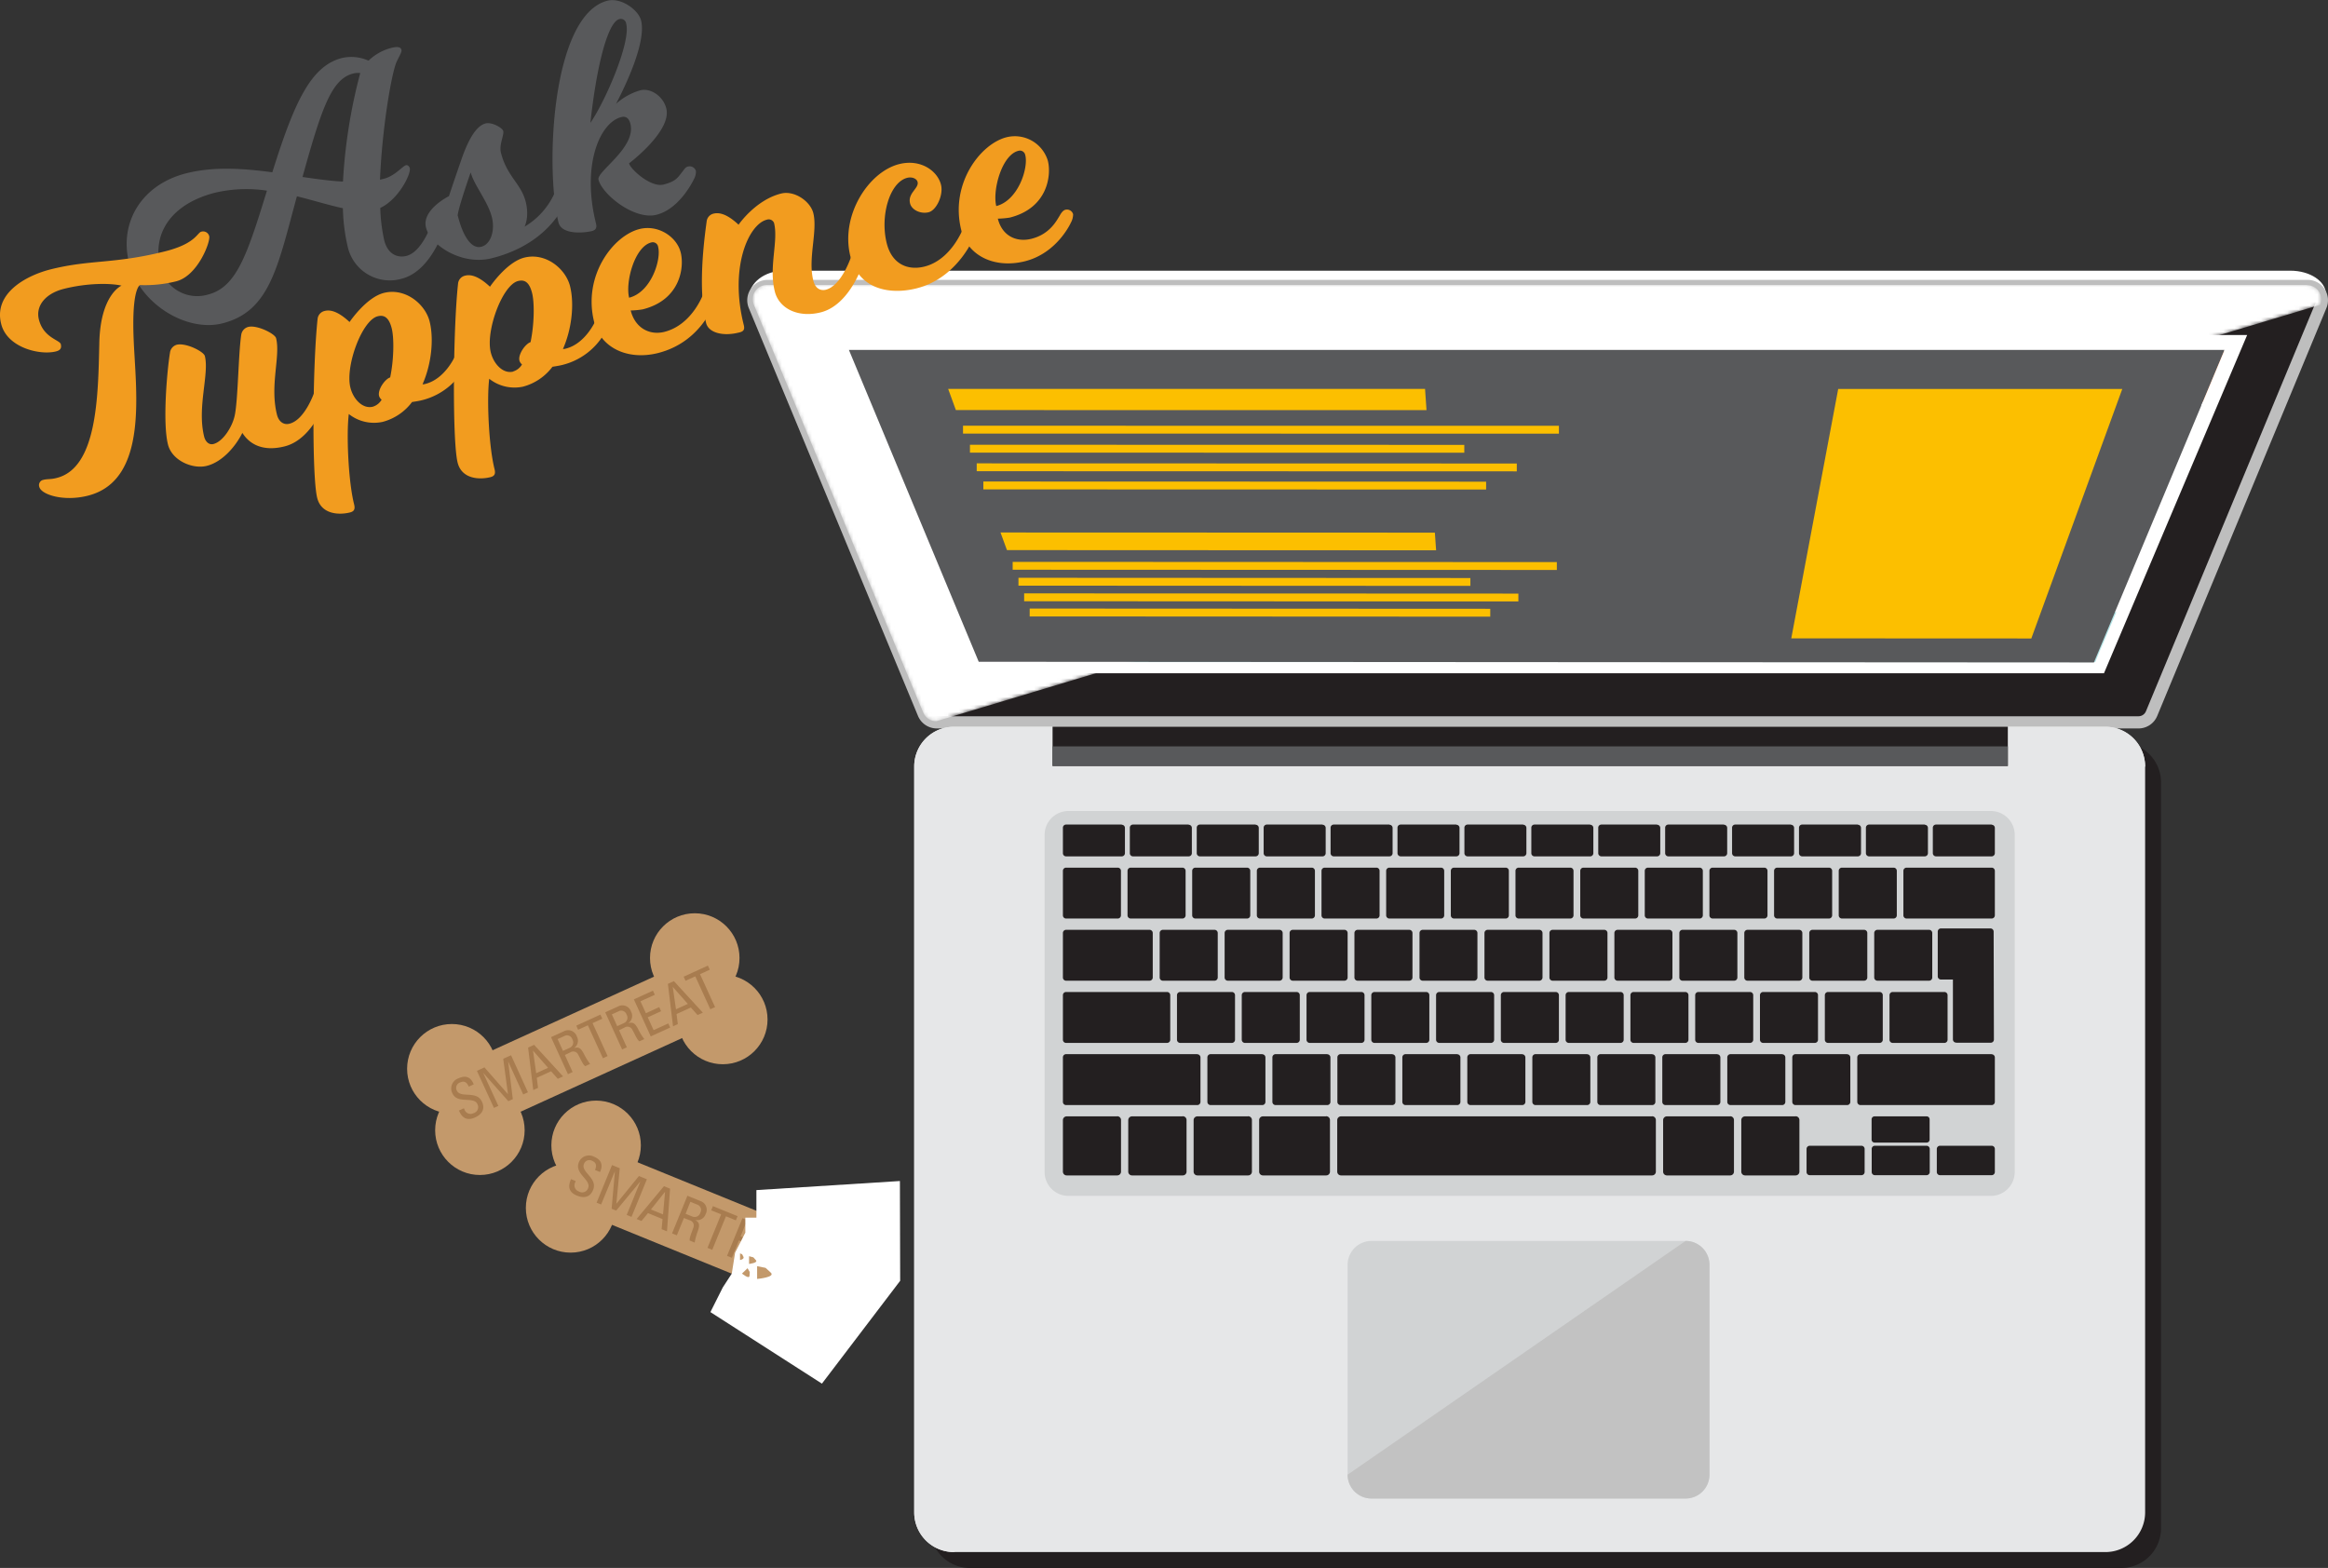 <svg xmlns="http://www.w3.org/2000/svg" viewBox="0 0 618.56 416.65"><rect x="0" y="0" width="618.56" height="416.65" fill="#333333" stroke="none"/><defs><clipPath id="clip-path-8" transform="translate(-142.28 -113)"><path class="cls-2" d="M-74.29-27.57h1353.52v671.05H-74.29z"/></clipPath><clipPath id="clip-path-2"><path class="cls-2" d="M755.26 188.71H346.07a3.79 3.79 0 00-3.5 5.24l45 108.38a3.77 3.77 0 003.49 2.33L758.75 194a3.79 3.79 0 00-3.49-5.24"/></clipPath><clipPath id="clip-path-12" transform="translate(-142.28 -113)"><path class="cls-2" d="M755.26 188.71H346.07a3.79 3.79 0 00-3.5 5.24l45 108.38a3.77 3.77 0 003.49 2.33L758.75 194a3.79 3.79 0 00-3.49-5.24"/></clipPath><clipPath id="clip-path-3" transform="translate(-142.28 -113)"><path class="cls-2" d="M0 0h1118.44v629.12H0z"/></clipPath><clipPath id="clip-path-6" transform="translate(-142.28 -113)"><path class="cls-2" d="M-74.29-34.1h1409.42v677.57H-74.29z"/></clipPath><clipPath id="clip-path"><path class="cls-2" d="M342.28 188.71h416.76v115.95H342.28z"/></clipPath><clipPath id="clip-path-10" transform="translate(-142.28 -113)"><path class="cls-2" d="M389.41 310.34h327.07v219.31H389.41z"/></clipPath><clipPath id="clip-path-11" transform="translate(-142.28 -113)"><path class="cls-2" d="M342.28 188.71h416.76v115.95H342.28z"/></clipPath><linearGradient id="linear-gradient" x1="-463.98" y1="-6073.12" x2="-463.05" y2="-6073.12" gradientTransform="matrix(447.16 0 0 -447.16 207813.67 -2715381.01)" gradientUnits="userSpaceOnUse"><stop offset="0" stop-color="#fff"/><stop offset=".22" stop-color="#fff"/><stop offset="1" stop-color="#231f20"/></linearGradient><linearGradient id="linear-gradient-2" x1="-463.98" y1="-6073.12" x2="-463.05" y2="-6073.12" gradientTransform="matrix(447.16 0 0 -447.16 207671.39 -2715494.02)" gradientUnits="userSpaceOnUse"><stop offset="0" stop-color="#fff"/><stop offset=".22" stop-color="#fff"/><stop offset="1" stop-color="#fff"/></linearGradient><filter id="luminosity-noclip-2" x="341.54" y="188.71" width="418.25" height="115.95" filterUnits="userSpaceOnUse" color-interpolation-filters="sRGB"><feFlood flood-color="#fff" result="bg"/><feBlend in="SourceGraphic" in2="bg"/></filter><filter id="luminosity-noclip" x="341.54" y="-2433.9" width="418.25" height="32766" filterUnits="userSpaceOnUse" color-interpolation-filters="sRGB"><feFlood flood-color="#fff" result="bg"/><feBlend in="SourceGraphic" in2="bg"/></filter><style>.cls-2,.cls-40{fill:none}.cls-7{clip-path:url(#clip-path-3)}.cls-14{fill:#fff}.cls-15{fill:#231f20}.cls-17{opacity:.2}.cls-19{fill:#e6e7e8}.cls-20{fill:#d1d3d4}.cls-22{fill:#58595b}.cls-23{fill:#b2e4e6}.cls-24{fill:#17636f}.cls-26{fill:#9c3e1e}.cls-27{fill:#fcc198}.cls-29{fill:#ee7633}.cls-31{fill:#005461}.cls-34{fill:#d4f0f1}.cls-39{fill:#fcbf00}.cls-40{stroke:#fcbf00;stroke-miterlimit:10;stroke-width:2.09px}.cls-41{fill:#c3996b}.cls-42{fill:#a87c4f}.cls-43{fill:#f29c1f}</style><mask id="mask-2" x="199.26" y="75.71" width="418.25" height="115.95" maskUnits="userSpaceOnUse"><g filter="url(#luminosity-noclip-2)"><g clip-path="url(#clip-path)" transform="translate(-142.28 -113)"><g mask="url(#mask)" clip-path="url(#clip-path-2)"><path style="mix-blend-mode:multiply" fill="url(#linear-gradient)" d="M341.54 188.71h418.25v115.95H341.54z"/></g></g></g></mask></defs><g id="Layer_2" data-name="Layer 2"><g id="Footer"><g class="cls-7"><g class="cls-7"><g class="cls-7"><path class="cls-14" d="M750.84 184.93H350.6c-5.22 0-9.22 3.32-9.22 6.78l418.91-.52c0-3.46-4.23-6.26-9.45-6.26" transform="translate(-142.28 -113)"/><path class="cls-15" d="M535.26 189h-189a3.78 3.78 0 00-3.5 5.23l45 108.38a3.77 3.77 0 003.49 2.33h319.22a3.8 3.8 0 003.5-2.33l44.95-108.38a3.78 3.78 0 00-3.49-5.23z" transform="translate(-142.28 -113)"/><path d="M710.47 306.57H391.19a5.41 5.41 0 01-5-3.34l-44.95-108.37a5.42 5.42 0 015-7.49h409.18a5.41 5.41 0 015 7.49l-44.95 108.37a5.39 5.39 0 01-5 3.34M346.24 190.62a2.15 2.15 0 00-2 3L389.2 302a2.17 2.17 0 002 1.33h319.27a2.15 2.15 0 002-1.33l45-108.38a2.16 2.16 0 00-2-3z" transform="translate(-142.28 -113)" fill="#bebebe"/><path class="cls-14" d="M220.03 89.02l38.04 89.89h300.96l38.05-89.89H220.03z"/><g clip-path="url(#clip-path-10)"><path class="cls-15" d="M705.91 310.34H400a10.57 10.57 0 00-10.57 10.57v198.18A10.57 10.57 0 00400 529.66h305.91a10.57 10.57 0 0010.57-10.57V320.91a10.57 10.57 0 00-10.57-10.57" transform="translate(-142.28 -113)"/></g><path class="cls-19" d="M701.69 306.12H395.75a10.56 10.56 0 00-10.56 10.56v198.19a10.56 10.56 0 0010.56 10.56h305.94a10.56 10.56 0 0010.56-10.56V316.68a10.56 10.56 0 00-10.56-10.56" transform="translate(-142.28 -113)"/><path class="cls-19" d="M701.69 306.12H395.75a10.56 10.56 0 00-10.56 10.56v198.19a10.56 10.56 0 0010.56 10.56l316.5-208.75a10.56 10.56 0 00-10.56-10.56" transform="translate(-142.28 -113)"/><path class="cls-20" d="M671.26 328.51H426.17a6.33 6.33 0 00-6.33 6.34v89.59a6.33 6.33 0 006.33 6.34h245.09a6.34 6.34 0 006.34-6.34v-89.59a6.34 6.34 0 00-6.34-6.34" transform="translate(-142.28 -113)"/><path class="cls-15" d="M440.33 332.11h-14.79a.83.83 0 00-.84.84v6.76a.84.84 0 00.84.85h14.79a.85.85 0 00.85-.85V333a.84.84 0 00-.85-.84M653.69 332.11h-14.78a.84.84 0 00-.85.84v6.76a.85.85 0 00.85.85h14.78a.85.85 0 00.85-.85V333a.84.84 0 00-.85-.84M635.91 332.11h-14.79a.84.84 0 00-.84.84v6.76a.85.85 0 00.84.85h14.79a.85.85 0 00.85-.85V333a.84.84 0 00-.85-.84M618.13 332.11h-14.79a.84.84 0 00-.84.84v6.76a.85.85 0 00.84.85h14.79a.85.85 0 00.85-.85V333a.84.84 0 00-.85-.84M600.35 332.11h-14.79a.84.84 0 00-.84.84v6.76a.85.85 0 00.84.85h14.79a.85.85 0 00.85-.85V333a.84.84 0 00-.85-.84M582.57 332.11h-14.79a.84.84 0 00-.84.84v6.76a.85.85 0 00.84.85h14.79a.85.85 0 00.85-.85V333a.84.84 0 00-.85-.84M564.79 332.11H550a.83.83 0 00-.84.84v6.76a.84.84 0 00.84.85h14.79a.85.85 0 00.85-.85V333a.84.84 0 00-.85-.84M547 332.11h-14.78a.84.84 0 00-.84.84v6.76a.85.85 0 00.84.85H547a.85.85 0 00.85-.85V333a.84.84 0 00-.85-.84M529.23 332.11h-14.79a.84.84 0 00-.84.84v6.76a.85.85 0 00.84.85h14.79a.85.85 0 00.85-.85V333a.84.84 0 00-.85-.84M511.45 332.11h-14.79a.84.84 0 00-.84.84v6.76a.85.85 0 00.84.85h14.79a.85.85 0 00.85-.85V333a.84.84 0 00-.85-.84M493.67 332.11h-14.79a.83.83 0 00-.84.84v6.76a.84.84 0 00.84.85h14.79a.85.85 0 00.85-.85V333a.84.84 0 00-.85-.84M475.89 332.11H461.1a.84.84 0 00-.84.84v6.76a.85.85 0 00.84.85h14.79a.85.85 0 00.85-.85V333a.84.84 0 00-.85-.84M458.11 332.11h-14.79a.83.83 0 00-.84.84v6.76a.84.84 0 00.84.85h14.79a.85.85 0 00.85-.85V333a.84.84 0 00-.85-.84M671.47 332.11h-14.79a.84.84 0 00-.84.84v6.76a.85.85 0 00.84.85h14.79a.85.85 0 00.85-.85V333a.84.84 0 00-.85-.84M637.59 360.08h-13.74a.85.85 0 00-.84.85v11.83a.85.85 0 00.84.84h13.74a.85.85 0 00.84-.84v-11.83a.85.85 0 00-.84-.85M620.33 360.08h-13.74a.85.85 0 00-.84.85v11.83a.85.85 0 00.84.84h13.74a.85.85 0 00.84-.84v-11.83a.85.85 0 00-.84-.85M603.07 360.08h-13.74a.85.85 0 00-.84.85v11.83a.85.85 0 00.84.84h13.74a.85.85 0 00.84-.84v-11.83a.85.85 0 00-.84-.85M585.81 360.08h-13.73a.85.85 0 00-.85.85v11.83a.85.85 0 00.85.84h13.73a.85.85 0 00.84-.84v-11.83a.85.85 0 00-.84-.85M568.55 360.08h-13.74a.85.85 0 00-.84.85v11.83a.85.85 0 00.84.84h13.74a.85.85 0 00.84-.84v-11.83a.85.85 0 00-.84-.85M551.29 360.08h-13.74a.85.85 0 00-.84.85v11.83a.85.85 0 00.84.84h13.74a.85.85 0 00.84-.84v-11.83a.85.85 0 00-.84-.85M534 360.08h-13.71a.85.85 0 00-.84.85v11.83a.85.85 0 00.84.84H534a.85.85 0 00.84-.84v-11.83a.85.85 0 00-.84-.85M516.77 360.08H503a.85.85 0 00-.84.85v11.83a.85.85 0 00.84.84h13.74a.85.85 0 00.84-.84v-11.83a.85.85 0 00-.84-.85M499.51 360.08h-13.74a.85.85 0 00-.84.85v11.83a.85.85 0 00.84.84h13.74a.85.85 0 00.84-.84v-11.83a.85.85 0 00-.84-.85M482.25 360.08h-13.74a.85.85 0 00-.84.85v11.83a.85.85 0 00.84.84h13.74a.85.85 0 00.84-.84v-11.83a.85.85 0 00-.84-.85M465 360.08h-13.75a.85.85 0 00-.84.85v11.83a.85.85 0 00.84.84H465a.85.85 0 00.84-.84v-11.83a.85.85 0 00-.84-.85M654.85 360.08h-13.74a.85.85 0 00-.84.85v11.83a.85.85 0 00.84.84h13.74a.85.85 0 00.84-.84v-11.83a.85.85 0 00-.84-.85M447.73 360.08h-22.19a.84.84 0 00-.84.85v11.83a.84.84 0 00.84.84h22.19a.85.85 0 00.84-.84v-11.83a.85.85 0 00-.84-.85M469.59 376.6h-13.74a.85.85 0 00-.84.85v11.83a.85.85 0 00.84.85h13.74a.85.85 0 00.84-.85v-11.83a.85.85 0 00-.84-.85M641.7 376.6H628a.85.85 0 00-.85.85v11.83a.85.85 0 00.85.85h13.7a.84.84 0 00.84-.85v-11.83a.84.84 0 00-.84-.85M624.49 376.6h-13.73a.85.85 0 00-.85.85v11.83a.85.85 0 00.85.85h13.73a.84.84 0 00.84-.85v-11.83a.84.84 0 00-.84-.85M607.28 376.6h-13.74a.85.85 0 00-.84.85v11.83a.85.85 0 00.84.85h13.74a.85.85 0 00.84-.85v-11.83a.85.85 0 00-.84-.85M590.07 376.6h-13.74a.85.85 0 00-.84.85v11.83a.85.85 0 00.84.85h13.74a.85.85 0 00.84-.85v-11.83a.85.85 0 00-.84-.85M572.85 376.6h-13.73a.85.85 0 00-.85.85v11.83a.85.85 0 00.85.85h13.73a.85.85 0 00.85-.85v-11.83a.85.85 0 00-.85-.85M555.64 376.6h-13.73a.85.85 0 00-.85.85v11.83a.85.85 0 00.85.85h13.73a.85.85 0 00.85-.85v-11.83a.85.85 0 00-.85-.85M538.43 376.6H524.7a.85.85 0 00-.85.85v11.83a.85.85 0 00.85.85h13.73a.85.85 0 00.85-.85v-11.83a.85.85 0 00-.85-.85M521.22 376.6h-13.73a.85.85 0 00-.85.85v11.83a.85.85 0 00.85.85h13.73a.84.84 0 00.84-.85v-11.83a.84.84 0 00-.84-.85M504 376.6h-13.73a.85.85 0 00-.84.85v11.83a.85.85 0 00.84.85H504a.84.84 0 00.84-.85v-11.83a.84.84 0 00-.84-.85M486.8 376.6h-13.74a.85.85 0 00-.84.85v11.83a.85.85 0 00.84.85h13.74a.85.85 0 00.84-.85v-11.83a.85.85 0 00-.84-.85M658.91 376.6h-13.73a.85.85 0 00-.85.85v11.83a.85.85 0 00.85.85h13.73a.85.85 0 00.85-.85v-11.83a.85.85 0 00-.85-.85M452.37 376.6h-26.83a.84.84 0 00-.84.85v11.83a.84.84 0 00.84.85h26.83a.85.85 0 00.85-.85v-11.83a.85.85 0 00-.85-.85M477.67 393.12h-13.73a.85.85 0 00-.85.85v11.83a.85.85 0 00.85.85h13.73a.84.84 0 00.84-.85V394a.84.84 0 00-.84-.85M633.08 393.12h-13.74a.85.85 0 00-.84.85v11.83a.85.85 0 00.84.85h13.74a.85.85 0 00.84-.85V394a.85.85 0 00-.84-.85M615.81 393.12h-13.73a.85.85 0 00-.85.85v11.83a.85.85 0 00.85.85h13.73a.84.84 0 00.84-.85V394a.84.84 0 00-.84-.85M598.54 393.12h-13.73a.85.85 0 00-.85.85v11.83a.85.85 0 00.85.85h13.73a.85.85 0 00.85-.85V394a.85.85 0 00-.85-.85M581.27 393.12h-13.73a.85.85 0 00-.84.85v11.83a.85.85 0 00.84.85h13.73a.85.85 0 00.85-.85V394a.85.85 0 00-.85-.85M564 393.12h-13.73a.85.85 0 00-.84.85v11.83a.85.85 0 00.84.85H564a.85.85 0 00.84-.85V394a.85.85 0 00-.84-.85M546.74 393.12H533a.85.85 0 00-.85.85v11.83a.85.85 0 00.85.85h13.73a.85.85 0 00.85-.85V394a.85.85 0 00-.85-.85M529.47 393.12h-13.73a.85.85 0 00-.85.85v11.83a.85.85 0 00.85.85h13.73a.85.85 0 00.85-.85V394a.85.85 0 00-.85-.85M512.21 393.12h-13.74a.85.85 0 00-.84.85v11.83a.85.85 0 00.84.85h13.74a.85.85 0 00.84-.85V394a.85.85 0 00-.84-.85M494.94 393.12H481.2a.85.85 0 00-.84.85v11.83a.85.85 0 00.84.85h13.74a.85.85 0 00.84-.85V394a.85.85 0 00-.84-.85M460.4 393.12h-34.86a.84.84 0 00-.84.85v11.83a.84.84 0 00.84.85h34.86a.85.85 0 00.85-.85V394a.85.85 0 00-.85-.85M671.47 393.12h-34.86a.85.85 0 00-.84.85v11.83a.85.85 0 00.84.85h34.86a.85.85 0 00.85-.85V394a.85.85 0 00-.85-.85M439.27 343.56h-13.73a.84.84 0 00-.84.84v11.84a.84.84 0 00.84.84h13.73a.85.85 0 00.85-.84V344.4a.85.85 0 00-.85-.84M671.47 343.56h-22.6a.85.85 0 00-.85.84v11.84a.85.85 0 00.85.84h22.6a.85.85 0 00.85-.84V344.4a.85.85 0 00-.85-.84M628.24 343.56h-13.73a.85.85 0 00-.85.84v11.84a.85.85 0 00.85.84h13.73a.85.85 0 00.85-.84V344.4a.85.85 0 00-.85-.84M611.06 343.56h-13.73a.85.85 0 00-.85.84v11.84a.85.85 0 00.85.84h13.73a.85.85 0 00.85-.84V344.4a.85.85 0 00-.85-.84M593.89 343.56h-13.74a.85.85 0 00-.85.84v11.84a.85.85 0 00.85.84h13.74a.85.85 0 00.84-.84V344.4a.85.85 0 00-.84-.84M576.71 343.56H563a.85.85 0 00-.84.84v11.84a.85.85 0 00.84.84h13.74a.85.85 0 00.84-.84V344.4a.85.85 0 00-.84-.84M559.53 343.56h-13.74a.85.85 0 00-.84.84v11.84a.85.85 0 00.84.84h13.74a.85.85 0 00.84-.84V344.4a.85.85 0 00-.84-.84M542.35 343.56h-13.74a.85.85 0 00-.84.84v11.84a.85.85 0 00.84.84h13.74a.84.84 0 00.84-.84V344.4a.84.84 0 00-.84-.84M525.17 343.56h-13.73a.85.85 0 00-.85.84v11.84a.85.85 0 00.85.84h13.73a.85.85 0 00.84-.84V344.4a.85.85 0 00-.84-.84M508 343.56h-13.74a.85.85 0 00-.85.84v11.84a.85.85 0 00.85.84H508a.84.84 0 00.84-.84V344.4a.84.84 0 00-.84-.84M490.81 343.56h-13.73a.85.85 0 00-.85.84v11.84a.85.85 0 00.85.84h13.73a.85.85 0 00.85-.84V344.4a.85.85 0 00-.85-.84M473.63 343.56H459.9a.85.85 0 00-.85.84v11.84a.85.85 0 00.85.84h13.73a.85.85 0 00.85-.84V344.4a.85.85 0 00-.85-.84M456.45 343.56h-13.73a.85.85 0 00-.85.84v11.84a.85.85 0 00.85.84h13.73a.85.85 0 00.85-.84V344.4a.85.85 0 00-.85-.84M645.42 343.56h-13.73a.85.85 0 00-.85.84v11.84a.85.85 0 00.85.84h13.73a.85.85 0 00.85-.84V344.4a.85.85 0 00-.85-.84M581.25 409.65h-82.66a1 1 0 00-1 1v13.69a1 1 0 001 1h82.66a1 1 0 001-1v-13.72a1 1 0 00-1-1M439.14 409.65h-13.39a1 1 0 00-1.05 1v13.69a1 1 0 001.05 1h13.39a1 1 0 001-1v-13.72a1 1 0 00-1-1M456.5 409.65h-13.39a1 1 0 00-1.05 1v13.69a1 1 0 001.05 1h13.39a1 1 0 001.05-1v-13.72a1 1 0 00-1.05-1M473.87 409.65h-13.39a1 1 0 00-1.05 1v13.69a1 1 0 001.05 1h13.39a1 1 0 001.05-1v-13.72a1 1 0 00-1.05-1M619.37 409.65H606a1 1 0 00-1.05 1v13.69a1 1 0 001.05 1h13.39a1 1 0 001-1v-13.72a1 1 0 00-1-1M494.61 409.65h-16.77a1 1 0 00-1 1v13.69a1 1 0 001 1h16.77a1 1 0 001.05-1v-13.72a1 1 0 00-1.05-1M602 409.65h-16.77a1 1 0 00-1.05 1v13.69a1 1 0 001.05 1H602a1 1 0 001-1v-13.72a1 1 0 00-1-1M636.87 417.46h-13.73a.85.85 0 00-.85.85v6.13a.85.85 0 00.85.84h13.73a.85.85 0 00.85-.84v-6.13a.85.85 0 00-.85-.85M671.47 417.46h-13.73a.85.85 0 00-.84.85v6.13a.85.85 0 00.84.84h13.73a.85.85 0 00.85-.84v-6.13a.85.85 0 00-.85-.85M654.17 417.46h-13.73a.84.84 0 00-.84.85v6.13a.84.84 0 00.84.84h13.73a.85.85 0 00.85-.84v-6.13a.85.85 0 00-.85-.85M654.15 409.65h-13.73a.8.8 0 00-.85.75v5.47a.81.81 0 00.85.75h13.73a.8.8 0 00.84-.75v-5.47a.79.79 0 00-.84-.75" transform="translate(-142.28 -113)"/><path class="cls-15" d="M279.67 193.11h253.82v10.42H279.67z"/><path class="cls-20" d="M590.15 442.75h-83.46a6.34 6.34 0 00-6.34 6.34v55.77a6.34 6.34 0 006.34 6.34h83.46a6.34 6.34 0 006.34-6.34v-55.77a6.34 6.34 0 00-6.34-6.34" transform="translate(-142.28 -113)"/><path d="M590.15 442.75l-89.8 62.11a6.34 6.34 0 006.34 6.34h83.46a6.34 6.34 0 006.34-6.34v-55.77a6.34 6.34 0 00-6.34-6.34" transform="translate(-142.28 -113)" fill="#c2c2c2"/><path class="cls-22" d="M279.67 198.33h253.82v5.21H279.67z"/><path class="cls-15" d="M662.1 390.08h9.12a.84.84 0 00.85-.85l-.07-28.67a.85.85 0 00-.85-.85h-13.16a.85.85 0 00-.84.86v11.88a.84.84 0 00.85.84h3.18v15.91a.85.85 0 00.85.85" transform="translate(-142.28 -113)"/><path class="cls-14" d="M698.93 289h-296.2c-.54-1.27-1.06-2.52-1.58-3.74l-1.53-3.61-1.47-3.48-1.43-3.38-1.39-3.27-1.33-3.15-1.31-3.1c-.44-1-.86-2-1.29-3s-.84-2-1.26-3-.83-2-1.24-2.93l-1.23-2.9-1.21-2.88c-.41-1-.81-1.91-1.21-2.86s-.81-1.91-1.22-2.87-.81-1.91-1.21-2.87l-1.23-2.9c-.41-1-.82-2-1.24-2.93l-1.26-3c-.43-1-.85-2-1.29-3l-1.31-3.1-1.34-3.18-1.39-3.27-1.42-3.38c-.49-1.14-1-2.3-1.48-3.48l-1.53-3.61-1.58-3.75h366.18l-1.59 3.75-1.53 3.61-1.47 3.48-1.43 3.38q-.7 1.65-1.38 3.27c-.46 1.07-.9 2.13-1.35 3.18l-1.31 3.1q-.64 1.53-1.29 3l-1.26 3c-.41 1-.82 2-1.24 2.93l-1.22 2.9c-.41 1-.81 1.92-1.22 2.87s-.81 1.92-1.21 2.87-.81 1.91-1.21 2.86l-1.22 2.87-1.23 2.9c-.41 1-.82 1.95-1.24 2.93s-.84 2-1.26 3l-1.28 3c-.44 1-.87 2.06-1.31 3.1s-.9 2.11-1.35 3.18-.92 2.17-1.38 3.27-1 2.23-1.43 3.38-1 2.3-1.48 3.48l-1.52 3.61-1.59 3.72" transform="translate(-142.28 -113)"/><path class="cls-23" d="M490.4 272.15h-94.81l-1.52-3.58c-.49-1.16-1-2.28-1.43-3.37l-1.35-3.2c-.44-1-.87-2.06-1.3-3.05l-1.24-2.95-1.21-2.85-1.18-2.8-1.18-2.77-1.18-2.78-1.18-2.8-1.21-2.86c-.41-1-.82-1.94-1.25-2.94l-1.29-3.06c-.44-1-.89-2.11-1.36-3.2s-.93-2.22-1.42-3.37l-1.51-3.57H482.3c.21 1.31.42 2.58.62 3.81s.4 2.42.59 3.58.38 2.28.56 3.38.36 2.18.53 3.24.35 2.08.52 3.1.33 2 .5 3 .32 2 .48 3 .33 2 .49 2.95.33 2 .49 3 .33 2 .5 3 .34 2.06.51 3.11.35 2.13.53 3.23.37 2.23.56 3.39.39 2.35.59 3.58.41 2.5.63 3.81" transform="translate(-142.28 -113)"/><path class="cls-24" d="M429.18 225.59l-3.95.71-3.65.67-3.41.62-3.24.59-3.11.57-3 .57-3 .56-3.09.57-3.18.59-3.34.62-3.55.67-3.82.72 4.05.66 3.76.62 3.53.58 3.35.55 3.22.54 3.13.52 3.11.51 3.12.53 3.18.53 3.3.55 3.46.58 3.67.62 3.92.67 3.82-.72 3.55-.67 3.34-.62 3.18-.59 3.08-.57 3-.56 3-.57 3.11-.57 3.24-.59 3.41-.62 3.65-.67 4-.71-3.92-.67-3.67-.62-3.46-.58-3.3-.55-3.18-.54-3.12-.52-3.11-.51-3.13-.52-3.22-.54-3.35-.55-3.53-.58-3.76-.62-4.05-.66" transform="translate(-142.28 -113)"/><path d="M460.11 246.94c-.06-.56-.1-1.26-.19-2a18.39 18.39 0 00-.47-2.5 11 11 0 00-1.06-2.63 9.2 9.2 0 00-2-2.46 11.23 11.23 0 00-3.26-1.95 18.76 18.76 0 00-4.86-1.11 2.21 2.21 0 00-.3-.18c-.21-.11-.53-.26-1-.44s-1-.39-1.71-.6-1.55-.41-2.54-.61-2.14-.37-3.45-.5-2.77-.24-4.41-.28-3.45 0-5.45.09-4.18.28-6.54.56a56.4 56.4 0 00-6.92 1.23 25.69 25.69 0 00-4.8 1.68 12 12 0 00-3 2 7 7 0 00-1.61 2.2 6.11 6.11 0 00-.53 2.29 8.82 8.82 0 00.2 2.24 17.48 17.48 0 00.59 2.08c.23.65.47 1.26.66 1.8a8.48 8.48 0 001.8 2.8 17.49 17.49 0 002.54 2.23 24.77 24.77 0 002.26 1.48c.59.34 1 .53 1 .53l.38.13c.25.08.63.19 1.13.32s1.14.29 1.9.46 1.65.34 2.67.51 2.17.34 3.44.5 2.69.29 4.23.4 3.21.2 5 .24 3.74.05 5.82 0c2.36-.05 4.54-.16 6.53-.31s3.82-.33 5.47-.54 3.14-.45 4.48-.7 2.51-.51 3.54-.77 1.92-.51 2.66-.75 1.36-.46 1.84-.64.83-.34 1.06-.45l.34-.17s-.57-.47-1.36-1.18a32.34 32.34 0 01-2.57-2.55 5.48 5.48 0 01-1.5-2.43" transform="translate(-142.28 -113)" fill="#b5452e"/><path class="cls-26" d="M417.84 239.77h.07l2.91-.43 2.87-.46c1-.16 1.9-.32 2.83-.5s1.85-.35 2.75-.54 1.8-.39 2.67-.59c1.2-.29 2.38-.59 3.51-.92s2.2-.69 3.19-1.07a21 21 0 002.68-1.26 9.31 9.31 0 002-1.45 6.26 6.26 0 00-1.56.22c-.81.18-1.89.45-3.13.78s-2.66.73-4.15 1.15-3 .88-4.59 1.34l-4.49 1.36-3.85 1.19-2.68.85-1 .32M448.67 234.26l-.84.24-2.28.64-3.34.9c-1.25.34-2.61.7-4 1.06s-2.89.73-4.36 1.08-2.94.68-4.34 1-2.75.56-4 .76c.95 0 2-.06 3-.12s2.15-.14 3.27-.24 2.25-.24 3.39-.41 2.28-.36 3.41-.6 2.25-.51 3.33-.84 2.06-.64 3-1 1.85-.71 2.71-1.1 1.67-.77 2.45-1.18c-.47-.07-.94-.13-1.44-.18M457.83 250.27a13.42 13.42 0 00.23-3 12.84 12.84 0 00-.47-3 14.69 14.69 0 00-1.21-3 19.92 19.92 0 00-1.94-3 27 27 0 00-2.72-2.92 40.917 40.917 0 01-5.04 2.31c-.93.35-1.91.68-2.95 1s-2.26.67-3.33 1-2.09.56-3.12.8-2 .46-3.08.67-2.12.39-3.24.56-2.3.33-3.55.48-2.6.29-4.05.43c0 0-.55.07-1.39.25a25.85 25.85 0 00-3.17.84 14.77 14.77 0 00-3.45 1.64 5.53 5.53 0 00-2.24 2.6 4.66 4.66 0 00.43 3.77 3.1 3.1 0 00.79.89 9 9 0 001.49.94 18.76 18.76 0 002.21.92c.85.3 1.82.59 2.92.86s2.3.52 3.64.74 2.78.4 4.36.55 3.28.26 5.11.32 3.78.08 5.86 0a27.59 27.59 0 004.26-.44 36.29 36.29 0 004.08-1 37 37 0 003.66-1.34 29.93 29.93 0 003-1.46 12.81 12.81 0 002.06-1.38 2.37 2.37 0 00.86-1.08" transform="translate(-142.28 -113)"/><path class="cls-27" d="M452.7 260.23a16.4 16.4 0 01-2.49-1.2 9.26 9.26 0 01-2.33-1.88 4.24 4.24 0 01-1.1-2.58l-3.32.08-2.89.08-2.74.07-2.88.07-3.32.09a4.63 4.63 0 01.63 2.11c0 1.16-.51 2.52-2.78 3.36-.34.12-.77.24-1.3.38h-.06c-.51.13-1.1.27-1.79.41s-1.47.29-2.36.43-1.88.27-3 .4-2.32.24-3.66.34-2.81.19-4.4.25-3.32.11-5.19.12l.61.16c.4.1 1 .25 1.72.42s1.63.4 2.64.63l3.39.76c1.23.27 2.55.54 3.94.82s2.85.56 4.33.83 3 .52 4.54.76 3.07.44 4.58.62 3 .32 4.46.42 2.85.16 4.17.16h2.17c.69 0 1.52-.06 2.47-.11s2-.13 3.2-.24 2.43-.24 3.76-.41 2.74-.39 4.19-.65 3-.57 4.47-.94 3.06-.78 4.6-1.26 3.08-1 4.59-1.65l-.85-.07-2.3-.22c-1-.1-2.09-.22-3.34-.37s-2.6-.34-4-.55-2.84-.45-4.26-.72-2.81-.58-4.12-.92" transform="translate(-142.28 -113)"/><path d="M431.45 259.65a20.77 20.77 0 005 .13 21.66 21.66 0 004.37-.88 17.65 17.65 0 003.41-1.45 8.26 8.26 0 002.1-1.59c.45-.5.61-1 .43-1.29l-3 .08-3 .07-3 .08-3 .08-3 .08a4.52 4.52 0 01.7 2 3.91 3.91 0 01-.88 2.68" transform="translate(-142.28 -113)" fill="#edb293"/><path class="cls-27" d="M434.78 242.55c2.08-.44 3.94-.88 5.59-1.29s3.09-.8 4.32-1.15 2.25-.67 3.07-.93l1.82-.62.61-.23s.36.4.9 1.08a28.26 28.26 0 011.9 2.74 17.78 17.78 0 011.71 3.63 7.83 7.83 0 01.41 3.76 4.77 4.77 0 01-2 3.15s-.23.16-.67.42-1.07.62-1.88 1a28.14 28.14 0 01-2.9 1.23 26.18 26.18 0 01-3.75 1.07 25.33 25.33 0 01-4.43.54h-1.17a31 31 0 01-4.74-.54 40.11 40.11 0 01-4.38-1.07c-1.35-.4-2.58-.83-3.62-1.23s-1.89-.75-2.48-1l-.91-.42a14.65 14.65 0 01-3.65-2.59 10.59 10.59 0 01-1.94-2.56 8.51 8.51 0 01-.76-2 4.7 4.7 0 01-.12-.78l1.13-.11 2.92-.28 4-.41c1.42-.15 2.9-.31 4.32-.48s2.76-.33 3.93-.49 2.14-.32 2.81-.47" transform="translate(-142.28 -113)"/><path class="cls-29" d="M415 261.47l.69.24c.44.16 1.09.38 1.9.64s1.8.57 2.9.9 2.34.68 3.66 1 2.73.7 4.19 1 3 .63 4.51.89 3.08.47 4.62.62 3 .22 4.51.21h.55c.35 0 .87 0 1.53-.07s1.46-.1 2.37-.2 1.95-.23 3.07-.4 2.33-.4 3.61-.68 2.64-.61 4-1 2.84-.87 4.31-1.42 3-1.19 4.46-1.91l3.46.54 3 .47 3.43.54a32.4 32.4 0 014.11.92 21.55 21.55 0 013.4 1.3 12.9 12.9 0 012.54 1.6 6.05 6.05 0 011.52 1.84l1.5 1.81 1.5 1.81h-94.75v-2.66a2.93 2.93 0 01.47-2.4 6.37 6.37 0 012.48-2 16.78 16.78 0 014.26-1.38l3.91-.77 3.69-.71 2.94-.53c.8-.13 1.39-.22 1.68-.24" transform="translate(-142.28 -113)"/><path d="M414.89 263.52s.78.29 2.18.75c.7.23 1.55.5 2.54.8s2.12.61 3.37.94l1.95.48c.68.16 1.39.32 2.12.47s1.48.3 2.26.44l2.37.38c.81.12 1.63.22 2.47.31s1.69.16 2.53.22 1.71.1 2.57.12 1.71 0 2.56 0 1.69-.05 2.54-.08 1.66-.11 2.46-.2 1.6-.18 2.38-.29 1.54-.22 2.27-.35 1.46-.27 2.16-.41 1.37-.29 2-.44l1.87-.47c.6-.15 1.19-.3 1.72-.46 1.11-.3 2.11-.6 3-.87s1.66-.51 2.27-.72c1.24-.41 2-.63 2-.63s-.48.33-1.4.88l-.76.46c-.29.16-.64.33-1 .51l-1.14.58c-.42.19-.9.38-1.39.59s-1 .42-1.55.62-1.16.41-1.78.62-1.31.4-2 .59-1.43.39-2.21.55-1.59.34-2.43.48-1.73.28-2.64.39-1.85.18-2.8.26-1.93.12-2.93.12h-3c-1 0-2-.1-3-.18s-1.95-.2-2.9-.32-1.88-.27-2.77-.44-1.76-.35-2.59-.54-1.62-.39-2.37-.6-1.48-.41-2.15-.63-1.31-.44-1.91-.65c-1.2-.43-2.23-.85-3.11-1.24s-1.58-.75-2.15-1.05a16.52 16.52 0 01-1.65-1" transform="translate(-142.28 -113)" fill="#f5ae86"/><path class="cls-31" d="M457.64 238.31l-.33-.05-1-.12c-.47-.06-1.06-.12-1.78-.18s-1.59-.14-2.59-.21l-3.46-.21c-1.3-.06-2.75-.13-4.37-.18s-3.4-.1-5.36-.13-4.08 0-6.38 0h-6.39c-1.96 0-3.75.08-5.37.13s-3.09.12-4.4.18l-3.47.21c-1 .07-1.88.14-2.62.21s-1.32.12-1.79.18l-1 .12-.34.05-.93-2.59-.93-2.59.26-.08c.17-.05.44-.13.83-.22s.89-.19 1.53-.3 1.41-.24 2.34-.35 2-.24 3.25-.36 2.67-.21 4.29-.3 3.41-.17 5.42-.22 4.23-.08 6.68-.08c2.67 0 5.09 0 7.29.08s4.16.13 5.92.22 3.3.19 4.66.3 2.53.24 3.54.36 1.84.24 2.53.35 1.24.21 1.65.3.72.17.9.22l.28.08.6 2.59.6 2.59" transform="translate(-142.28 -113)"/><path class="cls-24" d="M466.77 239.72H465c-.23-1.08-.43-2-.61-2.82s-.34-1.63-.52-2.47-.38-1.74-.61-2.82h1.77l.6 2.82c.17.84.34 1.63.52 2.47s.36 1.74.59 2.82" transform="translate(-142.28 -113)"/><path class="cls-31" d="M470.86 243.77l-1.05-2.11c-.53-1.06-1.07-2.13-1.08-2.17-.13-.62-1.49-1.12-3.05-1.12s-2.7.5-2.57 1.12c-.09.86-.16 1.5-.23 2.14s-.13 1.29-.22 2.14h8.2z" transform="translate(-142.28 -113)"/><path class="cls-23" d="M699 288.94H402.69l-1.23-2.94c-.37-.89-.72-1.72-1.07-2.52l-1-2.4-1.07-2.52c-.37-.89-.78-1.84-1.23-2.9h307.5l-1.23 2.9-1.07 2.52-1 2.4-1.09 2.52-1.2 2.94" transform="translate(-142.28 -113)"/><path class="cls-29" d="M728.22 219.82H373.44c-.46-1.08-.87-2-1.25-3l-1.09-2.56c-.34-.82-.68-1.62-1-2.44s-.7-1.66-1.08-2.56-.8-1.88-1.25-3h366.16c-.46 1.08-.87 2-1.25 3s-.74 1.74-1.09 2.56l-1 2.44c-.35.82-.7 1.66-1.09 2.56s-.79 1.88-1.25 3" transform="translate(-142.28 -113)"/><path d="M707 238.13a7.84 7.84 0 01-1 1.8 11.82 11.82 0 01-1.63 1.72 19.93 19.93 0 01-2.14 1.62 26.88 26.88 0 01-2.62 1.49c-1 .48-2 .93-3 1.36s-2.2.83-3.39 1.2-2.41.72-3.69 1-2.59.59-3.94.83-2.73.45-4.14.62-2.85.29-4.3.38-2.93.13-4.42.13-3.22-.05-4.75-.16-3-.26-4.42-.46-2.76-.45-4-.74-2.49-.62-3.62-1a28 28 0 01-3.15-1.22 19.61 19.61 0 01-2.63-1.42 12.66 12.66 0 01-2-1.59 8.34 8.34 0 01-1.41-1.75 5.45 5.45 0 01-.69-1.87 4.91 4.91 0 01.07-2 6.08 6.08 0 01.76-1.8 9.3 9.3 0 011.38-1.72 14.09 14.09 0 012-1.62 22.91 22.91 0 012.48-1.5c.91-.47 1.9-.93 3-1.36s2.19-.82 3.38-1.2 2.46-.71 3.77-1 2.67-.59 4.07-.83 2.86-.45 4.35-.62 3-.3 4.54-.38 3.11-.14 4.68-.14c1.74 0 3.43.06 5 .16s3.19.26 4.68.46 2.91.45 4.24.74 2.59.63 3.75 1a29.37 29.37 0 013.2 1.22 18.79 18.79 0 012.58 1.42 11.63 11.63 0 011.92 1.6 6.67 6.67 0 011.2 1.75 4.92 4.92 0 01.44 1.87 5.21 5.21 0 01-.37 2" transform="translate(-142.28 -113)" fill="#ffd54c"/><path class="cls-14" d="M672.07 232.3l-.27-.08h-.13l-3.39-.43-3-.37-3.41-.43c-.76-.1-1.69.23-1.53.54.42.8.73 1.39 1 2l1 2a.4.4 0 00.16.12l3.5 1.55 3 1.35 2.76 1.26 2.68 1.23c.9.41 1.8.82 2.73 1.26l2.93 1.36 3.25 1.52a2.29 2.29 0 001.51 0l2.68-1 2.35-.83 2.71-1c.48-.17.58-.45.22-.61l-3.26-1.53-2.92-1.36-2.64-1.18-2.68-1.22-2.77-1.26-3-1.36-3.4-1.52m-8.68.61l1.7-.6 2 .25 2 .26-2.44.86-2.44.87c-.33-.66-.49-1-.83-1.64M669 234l3.18 1.43c1 .44 1.92.86 2.82 1.27l2.59 1.18 2.5 1.14 2.56 1.18 2.73 1.27 3 1.43-1.88.66-3-1.42-2.73-1.27-2.56-1.18-2.5-1.15-2.59-1.17-2.81-1.27-3.18-1.43L669 234m-3.94 1.4l1.2-.42 3.18 1.42 2.82 1.27 2.59 1.18 2.5 1.15 2.56 1.17 2.73 1.28 3 1.42-1.19.43-3.05-1.43-2.74-1.27-2.56-1.18-2.5-1.14-2.6-1.22-2.81-1.27-3.19-1.43m25.45 6.76l-1.21.43-3-1.43-2.74-1.27-2.55-1.17-2.51-1.15-2.59-1.18-2.85-1.27-3.18-1.42 1.2-.43 3.19 1.42 2.81 1.28 2.59 1.17 2.5 1.15 2.56 1.18 2.74 1.27 3.05 1.42" transform="translate(-142.28 -113)"/><path d="M632 238.13a6.16 6.16 0 01-.7 1.8 8.75 8.75 0 01-1.3 1.72 14.17 14.17 0 01-1.84 1.62 20 20 0 01-2.34 1.49 30 30 0 01-2.78 1.36c-1 .43-2 .83-3.16 1.2s-2.28.72-3.49 1-2.48.59-3.79.83-2.65.45-4 .62-2.79.29-4.23.38-2.9.13-4.39.13-3.23-.05-4.78-.16-3-.26-4.5-.46-2.85-.45-4.19-.74-2.6-.62-3.81-1a33 33 0 01-3.37-1.22 25.26 25.26 0 01-2.9-1.42 17.07 17.07 0 01-2.34-1.59 11 11 0 01-1.79-1.69 6.88 6.88 0 01-1-1.87 5 5 0 01-.29-2 5.25 5.25 0 01.42-1.8 7.29 7.29 0 011-1.72 11.54 11.54 0 011.65-1.62 18.35 18.35 0 012.2-1.5 28.5 28.5 0 012.71-1.36c1-.42 2-.82 3.16-1.2s2.32-.71 3.57-1 2.56-.59 3.92-.83 2.77-.45 4.23-.62 2.94-.3 4.47-.38 3.08-.14 4.66-.14c1.74 0 3.43.06 5.08.16s3.23.26 4.76.46 3 .45 4.39.74 2.7.63 3.93 1a34.76 34.76 0 013.42 1.22 23.65 23.65 0 012.85 1.42 14.76 14.76 0 012.22 1.6 8.77 8.77 0 011.53 1.75 5.85 5.85 0 01.79 1.87 5.07 5.07 0 010 2" transform="translate(-142.28 -113)" fill="#00a5ac"/><path class="cls-14" d="M614.87 235.48l1.67-.9c.14-.08.2-.17.17-.26s-.15-.17-.33-.22l-2.19-.61.7-1.06c.06-.09 0-.18-.09-.26a1.19 1.19 0 00-.53-.15l-2.68-.21c-.15-.43-.23-.64-.38-1.06 0-.1-.16-.17-.34-.23a2.3 2.3 0 00-.66-.05l-2.74.22-1.42-.91a1.84 1.84 0 00-1.21-.09l-2.39.6-2.23-.6a2 2 0 00-.66-.05 1.5 1.5 0 00-.58.14l-1.64.91-2.7-.22a2.39 2.39 0 00-.66.05.65.65 0 00-.4.23l-.65 1.06-2.73.21a1.39 1.39 0 00-.57.15c-.14.08-.2.17-.16.26.17.42.26.64.44 1.06l-2.35.61a.65.65 0 00-.39.22c0 .09 0 .18.11.26l1.44.9-1.6.9c-.14.08-.19.17-.16.26a.53.53 0 00.35.22l2.21.61-.63 1.06c0 .09 0 .18.1.26a1.24 1.24 0 00.54.15l2.64.21.42 1.06a.1.1 0 000 .07c-.77 1-1.34 1.72-1.91 2.46s-1.14 1.47-1.89 2.46c-.11.13 0 .28.26.36a1.86 1.86 0 00.94 0l2.69-.61 2.69-.61 2.69 2.08a1.27 1.27 0 00.72.18h.11a1.09 1.09 0 00.74-.26l1.83-2.31c.51.92.75 1.39 1.25 2.31.07.14.34.24.68.26h.1a1.44 1.44 0 00.76-.18l1.61-1 1.62-1 2.54.61 2.53.61a1.87 1.87 0 00.94 0c.29-.08.43-.23.36-.36-.61-1.22-1.08-2.13-1.55-3s-1-1.82-1.59-3l2.44-.19c.47 0 .8-.22.74-.41-.14-.43-.22-.64-.36-1.06l2.36-.61a.65.65 0 00.4-.22c.06-.09 0-.18-.08-.26l-1.38-.9m-2.64 1.37c-.31.08-.47.22-.42.35l.32 1-1.69.13h-.86a.87.87 0 00-.58.26l-.1.16-.51.79-2.34-.19a1.7 1.7 0 00-.91.15l-.15.08-1.3.72h-.15l-.73-.2-1.06-.3a2.34 2.34 0 00-.47-.05h-.51l-.52.14-.78.2-.78.2-1.24-.8a1.5 1.5 0 00-.87-.15l-1.68.13-.72.06-.07-.19-.3-.76c0-.14-.31-.25-.65-.28l-2.36-.18.57-1c.08-.13-.05-.27-.34-.35l-2-.54 1.43-.81c.21-.11.23-.27 0-.38l-1.28-.81 2.09-.54c.31-.08.47-.22.41-.35-.15-.39-.23-.58-.38-1l2.43-.19a1 1 0 00.72-.27l.59-.95 2.4.19a1.72 1.72 0 00.92-.15l1.47-.8 2 .54a2.31 2.31 0 001 0l2.13-.54 1.26.8a1.57 1.57 0 00.89.15l2.45-.19.35.95c0 .14.3.25.65.27l2.38.19-.62 1c-.09.13 0 .27.32.35l2 .54-1.48.81c-.22.11-.24.27-.06.38l1.23.81-2.11.54m-4.45 6.57a2.24 2.24 0 00-.64 0 1.23 1.23 0 00-.54.16l-2.55 1.73c-.56-1-.84-1.58-1.42-2.64-.14-.27-.21-.4-.36-.66s-.21-.4-.36-.66l-.35-.65.72.2.72.2.38.1a2.13 2.13 0 00.39.06h.28a1.39 1.39 0 00.56-.14l1.63-.91 2.61.22a1.86 1.86 0 00.86-.13l1.11 2.11 1.09 2.1-2-.49-2-.49m-11.2.13a1 1 0 00-.5-.16h-.22a2 2 0 00-.43 0l-2.16.49-2.16.49 1.61-2.07 1.62-2.07 2-.16 1.39.91a1.2 1.2 0 00.53.14 2 2 0 00.65 0l1-.26.95 1.73-2.1 2.64-2.15-1.66" transform="translate(-142.28 -113)"/><path class="cls-14" d="M602.27 231.73a23.23 23.23 0 00-3.74.3 16.48 16.48 0 00-3.12.8 7.38 7.38 0 00-2.16 1.19 2.31 2.31 0 00-.9 1.46c-.1 1 .71 1.82 2.1 2.48.21.1.43.19.67.28l.71.25a16.42 16.42 0 002.94.59c.31 0 .62.07.94.09l.92.05h.69c.76 0 1.51 0 2.22-.11l1.17-.14.92-.16c.55-.11 1.08-.24 1.57-.39a13.15 13.15 0 001.39-.5c.29-.13.56-.27.82-.41a3.18 3.18 0 001.83-2 1.75 1.75 0 00-.53-1.46 5.28 5.28 0 00-1.86-1.19 13.47 13.47 0 00-2.92-.8 21.86 21.86 0 00-3.66-.3m5.37 5.94a11.4 11.4 0 01-1.56.52c-.47.13-1 .23-1.49.32s-1 .15-1.57.19-1.08.06-1.64.06h-.56c-.42 0-.83 0-1.23-.08l-.55-.05h-.14a13.6 13.6 0 01-2.9-.68 7.83 7.83 0 01-.87-.39c-1.08-.56-1.7-1.28-1.61-2.06a2.44 2.44 0 011.31-1.66 10.44 10.44 0 013.12-1.18 20 20 0 014.26-.45 18.51 18.51 0 014.15.45 8.1 8.1 0 012.82 1.18 1.8 1.8 0 01.89 1.66c-.12.84-1 1.61-2.43 2.19" transform="translate(-142.28 -113)"/><path class="cls-29" d="M556.9 238.13a5.33 5.33 0 01-.42 2 7.77 7.77 0 01-1.18 1.87 11.46 11.46 0 01-1.84 1.75 18.5 18.5 0 01-2.45 1.59 26.65 26.65 0 01-3 1.42 35.8 35.8 0 01-3.46 1.22q-1.85.56-3.87 1c-1.36.29-2.77.54-4.24.74s-3 .36-4.53.46-3.16.16-4.79.16-2.95 0-4.38-.13-2.84-.21-4.21-.38-2.7-.38-4-.62-2.53-.52-3.73-.83-2.34-.65-3.43-1-2.12-.77-3.08-1.2a29.33 29.33 0 01-2.69-1.36 19.36 19.36 0 01-2.24-1.49 13.68 13.68 0 01-1.74-1.62 8 8 0 01-1.18-1.72 5.57 5.57 0 01-.58-1.8 4.9 4.9 0 01.13-2 6 6 0 01.91-1.87 9.52 9.52 0 011.64-1.75 16.07 16.07 0 012.33-1.6 25.19 25.19 0 012.94-1.42 35.59 35.59 0 013.5-1.22c1.25-.36 2.59-.7 4-1s2.89-.53 4.43-.74 3.15-.35 4.8-.46 3.35-.16 5.08-.16 3.14.05 4.65.14 3 .21 4.45.38 2.84.37 4.19.62 2.64.52 3.87.83 2.4.65 3.5 1 2.13.78 3.08 1.2a26.59 26.59 0 012.62 1.36 16.91 16.91 0 012.1 1.5 9.67 9.67 0 011.54 1.62 6.52 6.52 0 011 1.72 5.08 5.08 0 01.3 1.8" transform="translate(-142.28 -113)"/><path class="cls-14" d="M531 239.05a22.29 22.29 0 012.94-.17 38.48 38.48 0 014.69.31c1.52.2 3 .45 4.2.71s2.3.51 3 .7 1.18.33 1.19.33a1.6 1.6 0 00.92 0c.25-.09.3-.25.11-.37l-2.79-1.69-2.46-1.49-2.8-1.71h-.06a14.77 14.77 0 00-3-.92 19.53 19.53 0 00-3.51-.3 24.07 24.07 0 00-3.06.2c-.94.12-1.78.28-2.47.43s-1.23.31-1.59.42a25.998 25.998 0 00-4.15-.85 25 25 0 00-3.1-.2 18.73 18.73 0 00-3.46.3 13.23 13.23 0 00-2.93.92h-.06l-2.63 1.69-2.28 1.49-2.7 1.69c-.18.12-.12.28.15.37a1.6 1.6 0 00.92 0s.44-.14 1.15-.33 1.74-.45 2.95-.7 2.63-.51 4.13-.71a37.14 37.14 0 014.64-.31 23 23 0 013 .17 7.48 7.48 0 013.22 1 1.37 1.37 0 01.68.9v.07h-.39c-.21-.4-.86-1.14-2.92-1.6a16.91 16.91 0 00-4-.34 35 35 0 00-4.33.39c-1.42.21-2.77.49-3.95.76s-2.19.54-2.93.75-1.2.36-1.28.39c-.3.09-.34.28-.08.4a1.58 1.58 0 001 0l1.07-.32c.66-.19 1.59-.45 2.68-.7s2.35-.52 3.65-.73a31.31 31.31 0 013.95-.41 14.11 14.11 0 013.59.26c2.14.48 2.26 1.35 2.26 1.39s.34.28.73.28h3.49c.39 0 .7-.12.69-.28 0 0 0-.91 2.09-1.39a14.23 14.23 0 013.56-.26 32.64 32.64 0 014 .41c1.33.21 2.61.47 3.73.73s2.08.51 2.77.7l1.11.32a1.56 1.56 0 00.44.06 1.33 1.33 0 00.56-.11c.24-.12.19-.31-.13-.4-.08 0-.56-.18-1.32-.39s-1.81-.48-3-.75-2.6-.55-4.05-.76a36 36 0 00-4.38-.39 16.48 16.48 0 00-4 .34c-2 .46-2.56 1.2-2.72 1.6h-.39v-.07a1.19 1.19 0 01.57-.9 6.77 6.77 0 013.11-1M527 236a23 23 0 016.39-1 15.58 15.58 0 012.88.26 11.91 11.91 0 012.54.76l2.16 1.29 1.88 1.13 2.14 1.3c-.68-.16-1.45-.33-2.29-.49s-1.76-.32-2.72-.46-2-.25-3-.33-2.07-.14-3.11-.14a27.44 27.44 0 00-3.38.2 10.47 10.47 0 00-3.3.88L527 236m-4.65 2.54a27.78 27.78 0 00-3.4-.2c-1 0-2.08 0-3.09.14s-2 .2-3 .33-1.84.3-2.66.46-1.58.33-2.23.49c1.13-.75 2-1.3 2.85-1.86l2.88-1.86a10.55 10.55 0 012.44-.76A15 15 0 01519 235a22 22 0 014.06.4 23.58 23.58 0 012.45.58c.09 1.37.13 2 .21 3.42a8 8 0 00-1.38-.49 16.74 16.74 0 00-2-.39" transform="translate(-142.28 -113)"/><path class="cls-34" d="M699.34 257.84h-96.13l.25-1.81h96.59c-.28.73-.42 1.09-.71 1.81M698 261.38h-95.27l.25-1.81h95.69l-.7 1.81M696.59 264.91h-94.35l.25-1.81h94.81l-.71 1.81M695.21 268.45h-93.45c.09-.73.14-1.09.24-1.81h93.92c-.28.72-.43 1.08-.71 1.81M693.83 272h-92.56l.25-1.81h93c-.28.73-.42 1.09-.71 1.81M589.54 257.84h-90.95l-.25-1.81h91.38c-.07.73-.11 1.09-.18 1.81M589.18 261.38h-90.1l-.25-1.81h90.54c-.08.72-.12 1.08-.19 1.81M588.82 264.91h-89.26l-.25-1.81H589c-.08.73-.11 1.09-.19 1.81M588.46 268.45h-88.41l-.25-1.81h88.85c-.08.72-.11 1.08-.19 1.81M588.1 272h-87.57l-.25-1.81h88c-.08.73-.11 1.09-.19 1.81" transform="translate(-142.28 -113)"/><g clip-path="url(#clip-path-11)" mask="url(#mask-2)"><g clip-path="url(#clip-path-12)"><path fill="url(#linear-gradient-2)" d="M199.26 75.71h418.25v115.95H199.26z"/></g></g></g><path class="cls-22" d="M556.36 176.03l-296.31-.18-34.49-82.86h365.51l-34.71 83.04z"/><path class="cls-39" d="M379.03 108.99l-125.05-.02-2.05-5.63h126.71l.39 5.65zM381.58 146.23l-114.03-.05-1.71-4.68 115.41.04.33 4.69z"/><path class="cls-40" d="M255.88 114.17l158.33.02M257.72 119.23l131.35.03M259.52 124.17l143.5.04M261.28 129l133.59.04M269.07 150.35l144.59.06M270.61 154.58l120.08.06M272.12 158.72l131.32.06M273.59 162.76l122.38.06"/><path class="cls-39" d="M539.73 169.66l-63.78-.03 12.47-66.28 75.48.01-24.17 66.3z"/><path class="cls-14" d="M591.07 92.99l-6.2 14.84h2.22l6.15-14.84h-2.17z"/></g></g><circle class="cls-41" cx="120.06" cy="284" r="11.89"/><circle class="cls-41" cx="127.51" cy="300.34" r="11.89"/><circle class="cls-41" cx="184.6" cy="254.57" r="11.89"/><circle class="cls-41" cx="192.05" cy="270.91" r="11.89"/><path class="cls-41" transform="rotate(-24.51 -32.882 661.53)" d="M262.87 381.48h70.93v17.95h-70.93z"/><path class="cls-42" d="M265.54 407.5l.14.29a1.71 1.71 0 002.45 1 1.66 1.66 0 001-2.39c-1-2.18-5.3.08-6.65-2.88a2.85 2.85 0 011.67-4c1.8-.82 3.21-.41 4 1.63l-1.31.6c-.48-1.09-1.14-1.64-2.33-1.1a1.51 1.51 0 00-.85 2.14c1 2.16 5.26-.16 6.69 3 .94 2.07-.19 3.39-1.81 4.13-2.89 1.35-3.9-.87-4.31-1.82zM274.7 406.87l-1.18.53-4.52-9.84 2-.93 6.25 7.13-1.26-9.41 2.08-.94 4.49 9.84-1.26.58-4-8.76 1.24 10-1.19.55-6.69-7.53zM282.6 391.37l1.6-.73 7.69 8.39-1.4.64-1.78-2-3.8 1.73.33 2.68-1.27.58zm1.3.81l.85 6 3.15-1.44zM292.37 393.34l2.06 4.53-1.25.57-4.49-9.84 3.39-1.55a2.44 2.44 0 013.48 1.38 2.34 2.34 0 01-.77 3.07c1.21-.34 1.8-.15 2.77 1.8a16.35 16.35 0 001.51 2.42l-1.31.6c-.66-.52-1.17-1.84-1.87-3.1a1.43 1.43 0 00-2.06-.58zm-.5-1.09l1.88-.86a1.57 1.57 0 00.59-2.24 1.47 1.47 0 00-2-.9l-1.9.87zM301.82 382.61l.5 1.09-2.59 1.18 4 8.75-1.25.58-4-8.76-2.59 1.19-.49-1.1zM306.77 386.77l2.07 4.53-1.26.57-4.49-9.87 3.4-1.55a2.43 2.43 0 013.47 1.38 2.33 2.33 0 01-.77 3.07c1.22-.34 1.8-.15 2.77 1.8a15.49 15.49 0 001.52 2.42l-1.31.6c-.67-.52-1.17-1.84-1.88-3.1a1.43 1.43 0 00-2.06-.58zm-.5-1.09l1.89-.86a1.57 1.57 0 00.59-2.24 1.48 1.48 0 00-2-.9l-1.9.87zM315.19 388.4l-4.49-9.84 5.07-2.31.5 1.09-3.82 1.74 1.45 3.16 3.54-1.62.5 1.09-3.55 1.62 1.56 3.41 3.9-1.78.5 1.09zM319.74 374.44l1.6-.73 7.69 8.38-1.4.64-1.78-2-3.8 1.73.33 2.68-1.27.58zm1.3.81l.85 5.95 3.15-1.44zM330.37 369.59l.5 1.09-2.59 1.18 4 8.76-1.26.57-4-8.75-2.59 1.18-.5-1.09z" transform="translate(-142.28 -113)"/><circle class="cls-41" cx="158.39" cy="304.35" r="11.89"/><circle class="cls-41" cx="151.61" cy="320.97" r="11.89"/><circle class="cls-41" cx="224.07" cy="331.12" r="11.89"/><circle class="cls-41" cx="217.3" cy="347.75" r="11.89"/><path class="cls-41" transform="rotate(22.18 547.187 19.495)" d="M294.66 430.07h70.93v17.95h-70.93z"/><path class="cls-42" d="M295.26 426.85l-.12.29a1.71 1.71 0 00.95 2.47 1.66 1.66 0 002.45-.89c.91-2.22-3.69-3.8-2.47-6.82a2.88 2.88 0 014.06-1.52c1.83.75 2.49 2.06 1.58 4.06l-1.33-.54c.46-1.09.4-1.95-.8-2.45a1.51 1.51 0 00-2.14.85c-.9 2.2 3.72 3.72 2.43 6.9-.86 2.1-2.6 2.19-4.25 1.52-3-1.18-2-3.44-1.62-4.39zM302 433.07l-1.2-.48 4.09-10 2.06.84-.9 9.44 6-7.37 2.11.86-4.08 10-1.28-.52 3.63-8.91-6.43 7.76-1.21-.49.88-10zM318.7 428.2l1.62.66-.82 11.35-1.43-.59.25-2.68-3.87-1.58-1.72 2.09-1.29-.53zm.29 1.49l-3.75 4.7 3.21 1.31zM324 436.65l-1.88 4.61-1.27-.52 4.08-10 3.45 1.41a2.44 2.44 0 011.39 3.47 2.34 2.34 0 01-2.77 1.55c1.08.66 1.34 1.21.59 3.25a16.5 16.5 0 00-.73 2.77l-1.33-.55c-.08-.84.54-2.11 1-3.48a1.44 1.44 0 00-1-1.9zm.45-1.11l1.92.78a1.58 1.58 0 002-1.11 1.47 1.47 0 00-.73-2.07l-1.93-.79zM338.26 436.17l-.46 1.11-2.63-1.08-3.64 8.91-1.27-.52 3.63-8.91-2.64-1.07.46-1.11zM338.62 442.63l-1.88 4.6-1.28-.52 4.09-10 3.45 1.39a2.45 2.45 0 011.39 3.48 2.34 2.34 0 01-2.77 1.54c1.08.65 1.34 1.21.59 3.25a15.47 15.47 0 00-.73 2.76l-1.33-.54c-.08-.84.54-2.11 1-3.49a1.42 1.42 0 00-1-1.89zm.45-1.11l1.92.78a1.57 1.57 0 002-1.11 1.46 1.46 0 00-.72-2.08l-1.93-.79zM343.21 449.87l4.08-10 5.17 2.11-.46 1.11-3.88-1.59-1.31 3.22 3.6 1.47-.45 1.11-3.61-1.47-1.41 3.47 4 1.62-.45 1.11zM356.5 443.6l1.62.66-.82 11.35-1.43-.58.25-2.68-3.87-1.58-1.72 2.08-1.29-.52zm.29 1.5l-3.75 4.7 3.2 1.31zM367.31 448l-.45 1.11-2.64-1.07-3.63 8.9-1.28-.52 3.63-8.91-2.63-1.07.45-1.11z" transform="translate(-142.28 -113)"/><path class="cls-14" d="M200.98 316.24v7.32h-2.94v4l-2.72 5.3-.88 5.57-2.39 3.67-3.29 6.56 29.63 19.01 20.79-27.33-.07-26.51-38.13 2.41z"/><path class="cls-41" d="M343.45 449.46v3.39s5-.45 3.62-1.69l-1.36-1.25zM340.91 450l-1.48 1.42s1.92 1.61 2 .6l.07-1zM341.31 446.81v2.05s2.49-.27 1.81-1l-.67-.75zM338.91 446.06v1.77s1.24-.23.9-.88l-.34-.66z" transform="translate(-142.28 -113)"/><path class="cls-22" d="M234.73 178.82a49.06 49.06 0 01-1.34-10.49c-3.69-.78-7.76-2.07-12.22-3.17-5.11 18.75-7.17 30.61-19.85 33.78-9.46 2.36-22-5.16-24.77-16.23-2.6-10.42 3.19-20.65 15.3-23.68 7.38-1.85 15.2-1.25 22.79-.25 5.83-18.59 10.22-28.29 18.56-30.38a11.11 11.11 0 017 .72 13.47 13.47 0 016.06-3.39c1.6-.4 2.49-.28 2.69.52.12.49-.31 1.19-1.27 3.13-1.42 3.17-3.91 18.11-4.43 31.37l1-.24c3-.75 4.95-3.37 5.91-3.61.32-.08.8.14 1 .78.39 1.52-3 8.34-7.84 10.57a45 45 0 001.05 8.6c.92 3.69 3.49 4.75 5.89 4.15 4.34-1.08 6.86-9 6.86-9s.36-1.29 1.33-1.53a1.72 1.72 0 012.08 1.19 5.42 5.42 0 01-.24 2.1s-3.39 11.33-11.33 13.32a11.46 11.46 0 01-14.23-8.26zm-21.52-15.16a36.74 36.74 0 00-13.68.52c-11.47 2.87-16.94 10.63-14.65 19.78a10.07 10.07 0 0012.57 7.34c7.62-1.91 10.45-10.37 15.76-27.64zm20.2-2.41a141.56 141.56 0 014.59-28.84 5.13 5.13 0 00-1.85.12c-5.77 1.45-8.38 9.09-13.49 27.5 3.67.52 7.34 1.06 10.75 1.22z" transform="translate(-142.28 -113)"/><path class="cls-22" d="M272.94 181.62c-7.94 2-16.28-3.43-17.47-8.16s6.1-8.34 6.1-8.34 1-3.07 3.29-9.69 4.45-9.12 6.45-9.63c1.69-.42 4.48 1.19 4.68 2 .28 1.12-1.15 3.61-.61 5.77 1.59 6.34 5.38 8.21 6.6 13.1 1 4.09-.32 6.56-.32 6.56a19.8 19.8 0 008.21-9.47s.36-1.28 1.32-1.52a1.73 1.73 0 012.08 1.18 5.29 5.29 0 01-.24 2.11s-3.64 11.98-20.09 16.09zm-9-11.21c1.17 4.65 3.33 8.89 6.22 8.16 2.49-.62 3.71-4.25 2.81-7.86-1-4.09-4.79-8.6-5.62-11.89-.03 0-3.7 10.55-3.44 11.59z" transform="translate(-142.28 -113)"/><path class="cls-22" d="M316.68 170.08c-5.78 1.45-14.38-5.35-15.38-9.36-.54-2.16 10.06-8.48 8.48-14.82-.4-1.6-1.28-2.07-2.41-1.79-5.77 1.45-10.59 12.88-6.73 28.28.24 1 .08 1.69-1.05 2-2.08.52-8.08 1.08-8.92-2.29-3.57-14.28-1.87-55.19 13.05-58.92 3.53-.88 8.18 2.39 8.9 5.27 1.69 6.74-6.43 21.64-6.65 22.13a16.49 16.49 0 016.43-3.58c2.73-.69 6.1 1.54 6.92 4.83 1.51 6-9.9 14.58-9.9 14.58.4 1.6 5.8 6.48 9.16 5.63s3.79-1.88 5-3.39c.58-.74.8-1.22 1.52-1.4a1.74 1.74 0 012.09 1.18 4 4 0 01-.44 2s-3.65 8.05-10.07 9.65zm-9.85-52c-3 .75-6 12.08-7.68 27.58 4.11-6.06 10.75-21.44 9.52-26.33a1.44 1.44 0 00-1.84-1.25z" transform="translate(-142.28 -113)"/><path class="cls-43" d="M157.35 240c10.83-2.7 11-21.94 11.32-35.81.26-12.94 5.9-15.29 5.9-15.29-2.81-.66-8.89-.76-15.3.85-4.82 1.2-7.58 4.45-6.66 8.14 1.22 4.89 5.54 5.43 5.82 6.56s-.18 1.66-1.31 1.94c-4.25 1.07-13-1-14.54-7.36-2.06-8.26 6.92-12.89 13.18-14.46 10.67-2.66 16.7-1.36 30.34-4.77 8.26-2.07 8.56-5 9.69-5.24a1.67 1.67 0 012.08 1.19c.38 1.52-3.07 10.56-8.76 12a34.45 34.45 0 01-9.65 1c-.72.52-2.1 3.17-1.68 14.06.48 13.52 4.25 37.8-12.19 41.92-6.5 1.62-12.35-.32-12.86-2.33a1.42 1.42 0 011.07-1.89c1.04-.28 2.02-.09 3.55-.51z" transform="translate(-142.28 -113)"/><path class="cls-43" d="M219.2 225.59c4.33-1.09 6.85-9.05 6.85-9.05s.36-1.28 1.33-1.52a1.73 1.73 0 012.08 1.18 5.48 5.48 0 01-.24 2.11s-3.39 11.33-11.33 13.31c-6.09 1.53-9.5-.86-11.21-3.59-1.82 3.62-5.31 7.73-9.48 8.77-3.69.92-9.21-1.36-10.29-5.69-1.45-5.78-.26-19.46.54-24.43a2.51 2.51 0 011.78-2.07c2.41-.6 7.18 1.79 7.48 3 1.21 4.81-2.12 13.66-.18 21.44.33 1.28 1.25 2.24 2.45 1.94 2.57-.64 5-4.57 5.64-7.46.9-3.89 1-16.6 1.76-21.58a2.53 2.53 0 011.86-2.08c2.33-.58 7.1 1.8 7.4 3 1.21 4.81-1.72 12.53.23 20.31.46 1.82 1.72 2.82 3.33 2.41z" transform="translate(-142.28 -113)"/><path class="cls-43" d="M254.29 219.37c-.72.18-1.62.32-2.53.46a14.28 14.28 0 01-7.8 5.27 10.78 10.78 0 01-9-2.08c-.66 5.19-.16 17.77 1.41 24 .32 1.29 0 1.87-1.09 2.15-3.05.76-7.64.46-8.72-3.87-1.43-5.69-1.23-35.23.11-47.59a2.42 2.42 0 011.87-2.08c1.12-.29 3.17-.29 6.62 2.94 0 0 4.41-6.56 9.14-7.74 5.7-1.42 11 3 12.14 7.62 1.12 4.49.56 11.11-1.89 16.67a2.28 2.28 0 00.74-.1c5.46-1.37 8.11-7.83 8.11-7.83s.36-1.28 1.32-1.52a1.73 1.73 0 012.08 1.18 5.48 5.48 0 01-.24 2.11 17.83 17.83 0 01-12.27 10.41zm-12.95 1.7a4.08 4.08 0 002.34-1.86 2 2 0 01-.68-1c-.42-1.69 1.6-4.5 2.95-4.92 1-4.77 1.06-10.41.42-13-.72-2.89-2-3.69-3.71-3.25-4.17 1-8.7 13.25-7.28 18.95.78 3.14 3.31 5.75 5.96 5.08z" transform="translate(-142.28 -113)"/><path class="cls-43" d="M291.59 210c-.72.18-1.62.32-2.52.46a14.42 14.42 0 01-7.8 5.28 10.82 10.82 0 01-9-2.09c-.66 5.19-.16 17.77 1.41 24 .32 1.28 0 1.86-1.08 2.14-3.05.76-7.65.46-8.73-3.87-1.42-5.69-1.23-35.23.12-47.59a2.41 2.41 0 011.86-2.08c1.13-.29 3.17-.29 6.62 2.94 0 0 4.41-6.56 9.14-7.74 5.7-1.42 11 3 12.14 7.62 1.12 4.49.56 11.11-1.89 16.67a2.31 2.31 0 00.75-.1c5.45-1.37 8.1-7.83 8.1-7.83s.36-1.28 1.32-1.52a1.74 1.74 0 012.09 1.18 5.45 5.45 0 01-.24 2.11A17.86 17.86 0 01291.59 210zm-12.95 1.7a4.08 4.08 0 002.34-1.86 2 2 0 01-.68-1c-.42-1.69 1.61-4.5 2.95-4.92 1-4.77 1.06-10.41.42-13-.72-2.89-1.95-3.69-3.71-3.25-4.17 1-8.7 13.25-7.28 18.95.78 3.18 3.32 5.79 5.96 5.12z" transform="translate(-142.28 -113)"/><path class="cls-43" d="M317.05 206.83c-8.11 2-15.21-1.49-16.91-8.3-3.07-12.28 5.09-22.93 12.07-24.67 4.89-1.23 9.87 2 10.93 6.21 1 3.85 0 12.62-10.11 15.14a21.7 21.7 0 01-3.17.29c1.19 4.73 5.08 6.65 8.93 5.69 7.62-1.91 10.51-10.47 10.51-10.47s.36-1.28 1.32-1.52a1.74 1.74 0 012.09 1.18 5.48 5.48 0 01-.24 2.11s-3.23 11.29-15.42 14.34zm.11-28.16a1.44 1.44 0 00-1.84-1.24c-4.41 1.1-6.92 10.51-5.88 14.68 5.86-1.47 8.56-10.11 7.72-13.44z" transform="translate(-142.28 -113)"/><path class="cls-43" d="M361.67 190c4.33-1.09 6.85-9.05 6.85-9.05s.36-1.28 1.33-1.52a1.73 1.73 0 012.08 1.18 5.48 5.48 0 01-.24 2.11S368.3 194 360.36 196c-6.09 1.53-11.09-1.06-12.21-5.55-1.65-6.58 1-13.38-.2-18.19a1.52 1.52 0 00-1.93-.88c-4.81 1.2-10 12.63-6.11 28 .34 1.37-.24 1.77-1.37 2-4.25 1.06-8 0-8.64-2.53-2.23-8.9-.56-22 .14-27a2.39 2.39 0 011.78-2.07c1.21-.3 3.25-.3 6.7 2.93 0 0 4.49-6.58 11.31-8.28 3.53-.89 7.76 2.06 8.55 5.19 1.2 4.81-1.49 12.13 0 17.91.42 1.87 1.68 2.83 3.29 2.47z" transform="translate(-142.28 -113)"/><path class="cls-43" d="M385.79 189.63c-6.9 1.73-15.32.43-17.57-8.56-2.68-10.75 4.79-22.42 13-24.47 5.69-1.42 10.17 1.81 11.09 5.5.68 2.72-1.2 6.78-3.29 7.3s-4.49-.58-4.93-2.35c-.69-2.73 2.4-4 2-5.69-.22-.89-1.46-1.43-2.75-1.11-4.65 1.17-7.28 10.09-5.45 17.39 1.38 5.54 5.58 7.3 10 6.2 7.3-1.83 10.37-10.35 10.37-10.35s.52-1.33 1.48-1.57a1.69 1.69 0 012.09 1.19 4.86 4.86 0 01-.41 2.14s-4.24 11.53-15.63 14.38z" transform="translate(-142.28 -113)"/><path class="cls-43" d="M423.84 170.32s.68-1.37 1.48-1.57a1.69 1.69 0 012.09 1.18 4.61 4.61 0 01-.57 2.19s-3.58 8.14-12.25 10.31c-8.1 2-15.2-1.48-16.9-8.3-3.07-12.27 5.09-22.93 12.07-24.67a9.16 9.16 0 0110.93 6.22c1 3.85 0 12.61-10.11 15.14a22.79 22.79 0 01-3.17.28c1.18 4.73 5.08 6.32 8.93 5.35 4.89-1.22 6.66-4.81 7.5-6.13zm-9.13-16a1.44 1.44 0 00-1.85-1.24c-4.41 1.1-6.91 10.51-5.87 14.68 5.85-1.51 8.56-10.12 7.72-13.49z" transform="translate(-142.28 -113)"/></g></g></svg>